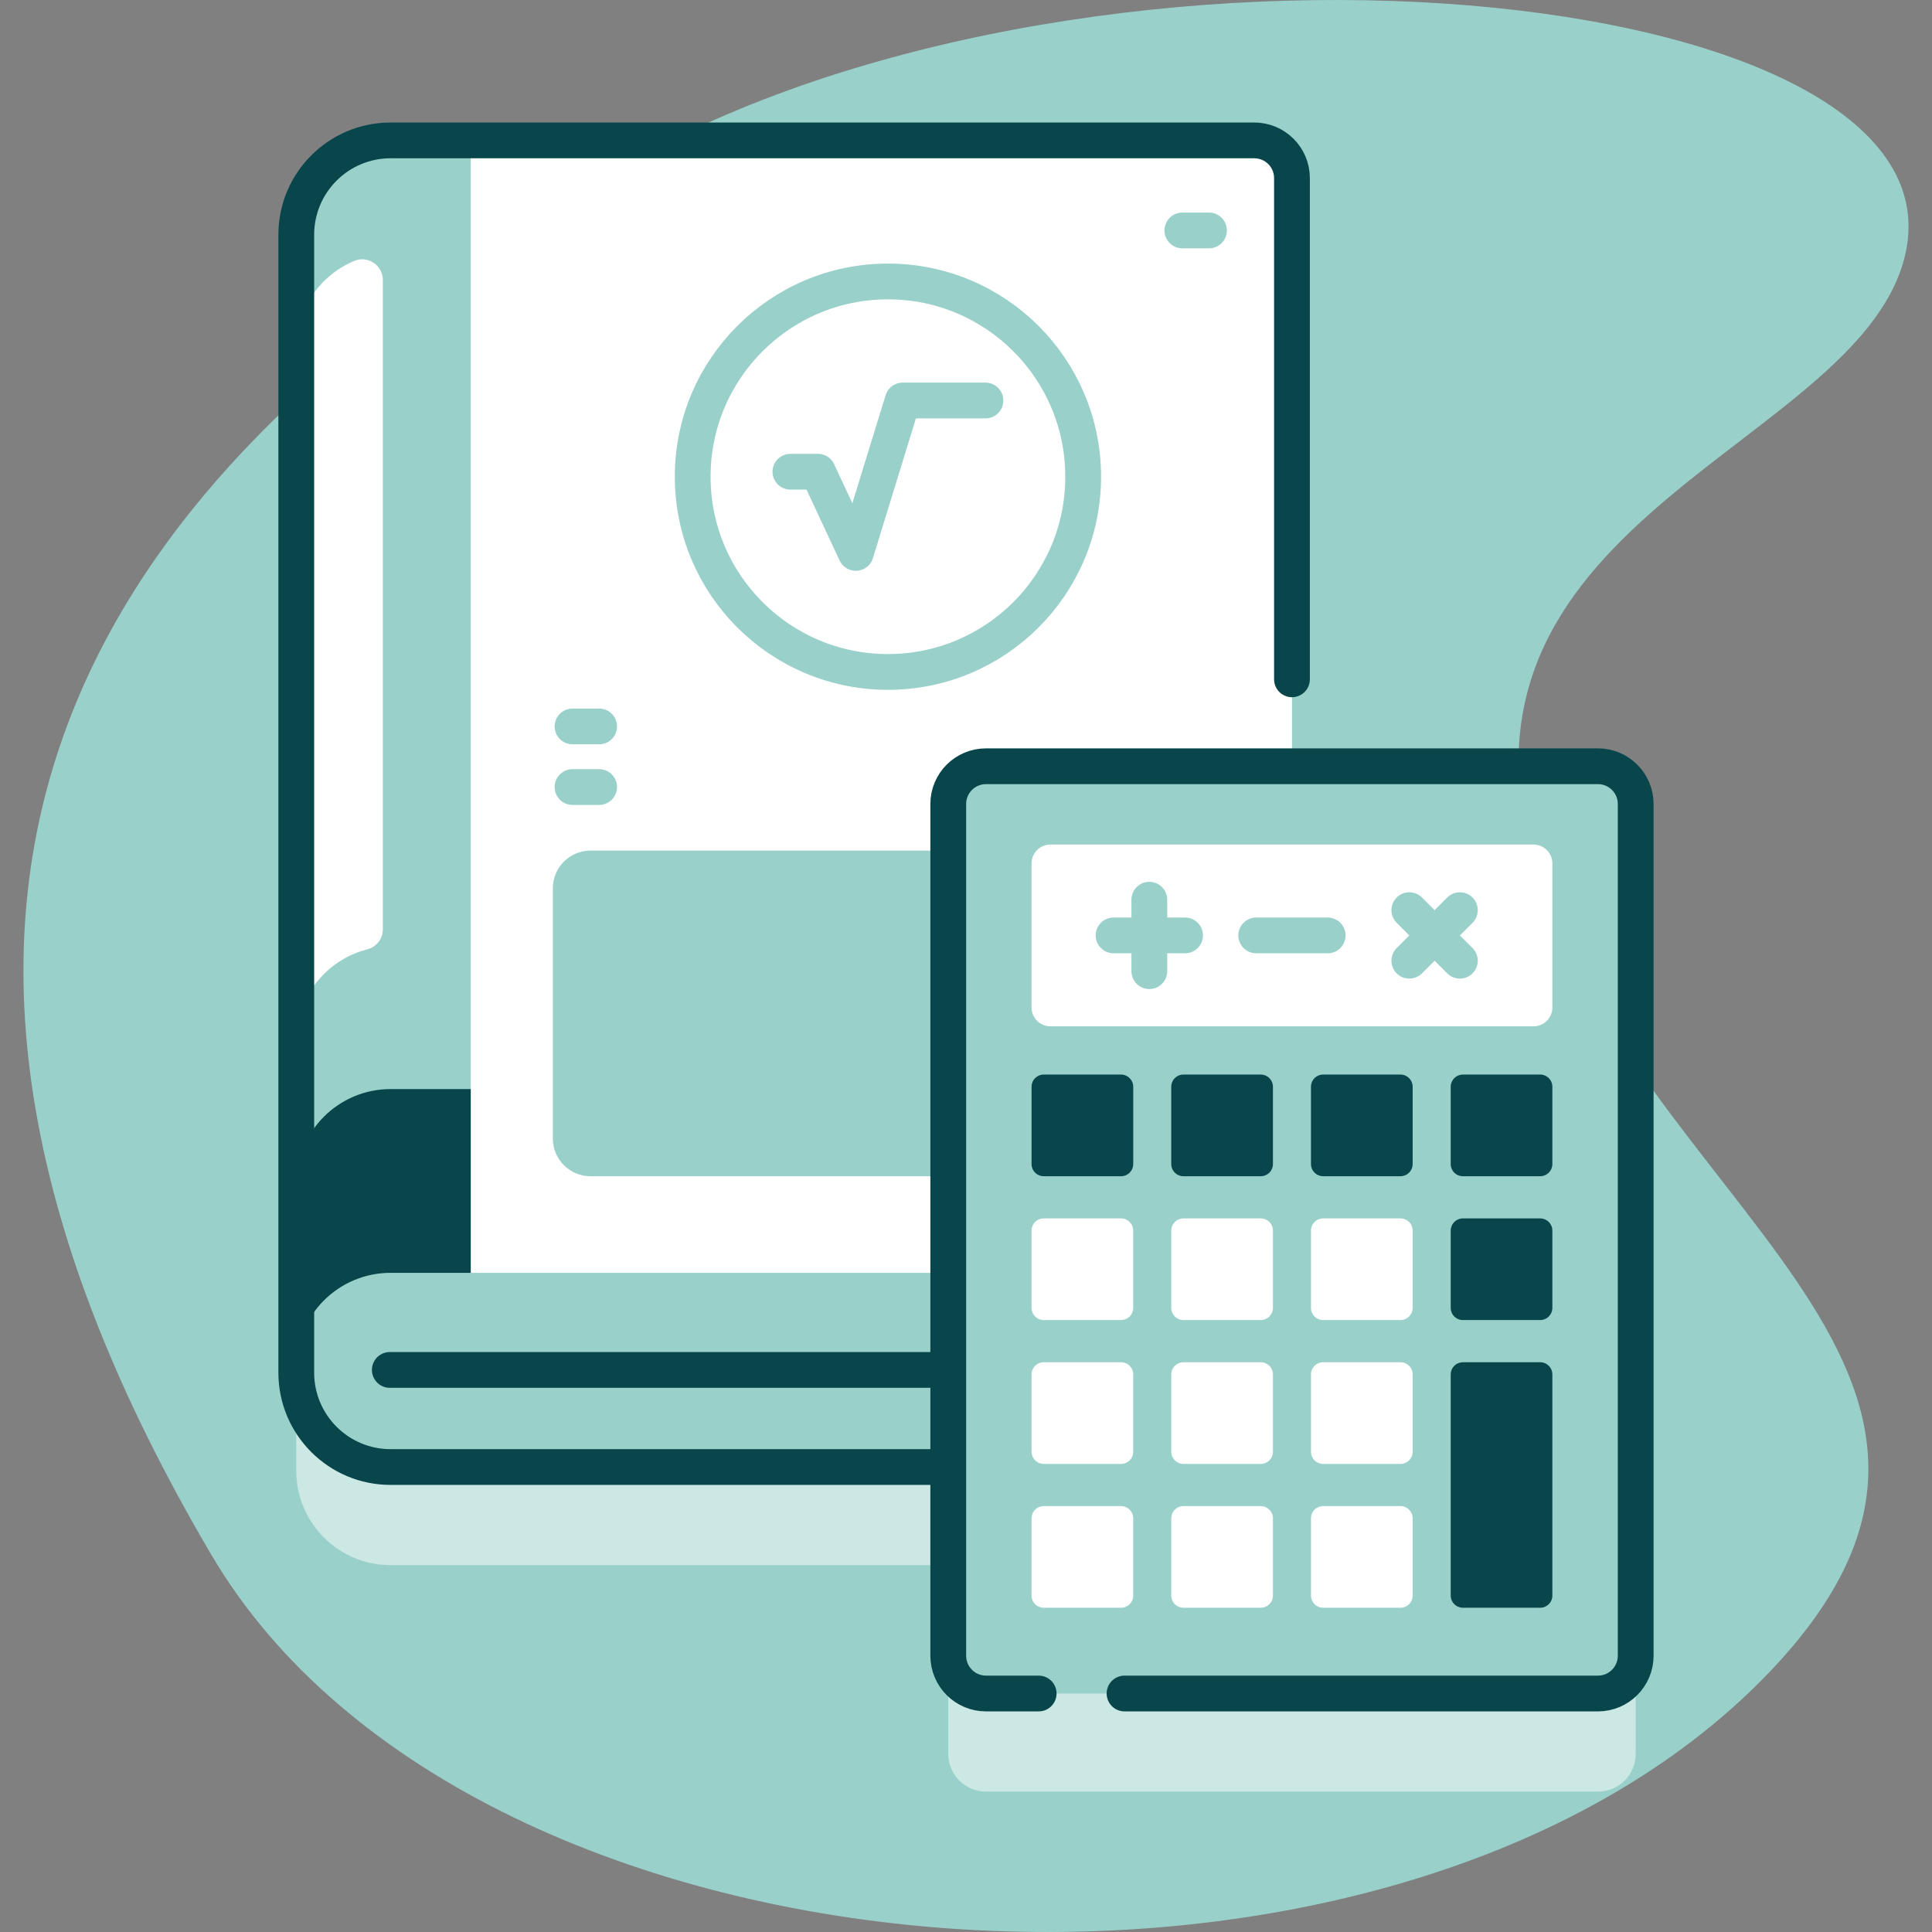 <svg width="54" height="54" viewBox="0 0 54 54" fill="none" xmlns="http://www.w3.org/2000/svg">
<rect x="0" y="0" width="54" height="54" fill="#808080" stroke="none"/>
<g clip-path="url(#clip0_1260_8621)">
<path d="M17.761 4.448C1.628 13.421 -4.758 25.358 5.91 43.461C13.295 55.992 38.99 57.679 49.453 46.739C57.545 38.278 45.589 33.607 42.854 24.037C40.091 14.366 52.145 12.431 53.27 7.033C54.846 -0.536 30.951 -2.888 17.761 4.448Z" fill="#99D1CA"/>
<path opacity="0.5" d="M35.056 6.667H10.918C9.462 6.667 8.281 7.847 8.281 9.303V41.109C8.281 42.566 9.462 43.746 10.918 43.746H26.504V49.021C26.504 49.604 26.976 50.076 27.559 50.076H44.663C45.246 50.076 45.718 49.604 45.718 49.021V25.214C45.718 24.631 45.246 24.159 44.663 24.159H36.111L35.056 6.667Z" fill="white"/>
<path d="M35.056 41.004H10.918C9.462 41.004 8.281 39.823 8.281 38.367V6.561C8.281 5.105 9.462 3.924 10.918 3.924H35.056C35.639 3.924 36.111 4.396 36.111 4.979V39.949C36.111 40.532 35.639 41.004 35.056 41.004Z" fill="white"/>
<path d="M32.767 32.876H16.507C15.924 32.876 15.452 32.404 15.452 31.821V24.828C15.452 24.246 15.924 23.774 16.507 23.774H32.767C33.35 23.774 33.822 24.246 33.822 24.828V31.821C33.822 32.404 33.35 32.876 32.767 32.876ZM13.158 3.925V30.439L8.281 35.816V6.561C8.281 5.105 9.461 3.925 10.918 3.925H13.158Z" fill="#99D1CA"/>
<path d="M10.701 7.828C10.701 7.416 10.282 7.133 9.903 7.292C8.95 7.689 8.281 8.629 8.281 9.725V29.089C8.281 27.859 9.124 26.826 10.264 26.535C10.389 26.504 10.5 26.431 10.579 26.33C10.658 26.229 10.701 26.104 10.701 25.975V7.828Z" fill="white"/>
<path d="M13.158 30.44H10.918C9.462 30.44 8.281 31.62 8.281 33.076V38.367C8.281 39.823 9.462 41.004 10.918 41.004H13.158V30.44Z" fill="#08464B"/>
<path d="M35.056 35.576H10.918C9.462 35.576 8.281 36.756 8.281 38.213V38.367C8.281 39.823 9.462 41.004 10.918 41.004H35.056C35.639 41.004 36.111 40.532 36.111 39.949V34.521C36.111 35.104 35.639 35.576 35.056 35.576Z" fill="#99D1CA"/>
<path d="M36.111 18.987V4.979C36.111 4.396 35.639 3.924 35.056 3.924H10.918C9.462 3.924 8.281 5.105 8.281 6.561V38.367C8.281 39.823 9.462 41.004 10.918 41.004H26.269M10.895 38.29H34.288" stroke="#08464B" stroke-miterlimit="10" stroke-linecap="round" stroke-linejoin="round"/>
<path d="M22.092 13.185H22.861L23.92 15.454L25.231 11.194H27.544" stroke="#99D1CA" stroke-miterlimit="10" stroke-linecap="round" stroke-linejoin="round"/>
<path d="M24.818 18.781C27.832 18.781 30.275 16.338 30.275 13.324C30.275 10.31 27.832 7.867 24.818 7.867C21.805 7.867 19.361 10.31 19.361 13.324C19.361 16.338 21.805 18.781 24.818 18.781Z" stroke="#99D1CA" stroke-miterlimit="10" stroke-linecap="round" stroke-linejoin="round"/>
<path d="M44.663 47.334H27.559C26.976 47.334 26.504 46.861 26.504 46.279V22.472C26.504 21.889 26.976 21.417 27.559 21.417H44.663C45.246 21.417 45.718 21.889 45.718 22.472V46.279C45.718 46.861 45.246 47.334 44.663 47.334Z" fill="#99D1CA"/>
<path d="M31.431 47.334H44.663C45.246 47.334 45.718 46.861 45.718 46.279V22.472C45.718 21.889 45.246 21.417 44.663 21.417H27.559C26.976 21.417 26.504 21.889 26.504 22.472V46.279C26.504 46.861 26.976 47.334 27.559 47.334H29.031" stroke="#08464B" stroke-miterlimit="10" stroke-linecap="round" stroke-linejoin="round"/>
<path d="M42.862 28.686H29.359C29.22 28.686 29.085 28.63 28.986 28.532C28.888 28.433 28.832 28.299 28.832 28.159V24.132C28.832 23.993 28.888 23.858 28.986 23.76C29.085 23.661 29.22 23.605 29.359 23.605H42.862C43.002 23.605 43.136 23.661 43.235 23.76C43.334 23.858 43.389 23.993 43.389 24.132V28.159C43.389 28.228 43.376 28.296 43.349 28.36C43.323 28.424 43.284 28.483 43.235 28.532C43.186 28.581 43.128 28.619 43.064 28.646C43 28.672 42.931 28.686 42.862 28.686Z" fill="white"/>
<path d="M31.332 32.876H29.173C29.129 32.876 29.084 32.867 29.043 32.85C29.001 32.833 28.964 32.808 28.932 32.776C28.9 32.744 28.875 32.707 28.858 32.665C28.841 32.624 28.832 32.579 28.832 32.535V30.376C28.832 30.331 28.841 30.287 28.858 30.245C28.875 30.204 28.9 30.166 28.932 30.134C28.964 30.103 29.001 30.077 29.043 30.06C29.084 30.043 29.129 30.034 29.173 30.034H31.332C31.423 30.034 31.51 30.07 31.574 30.134C31.638 30.198 31.674 30.285 31.674 30.376V32.535C31.674 32.625 31.638 32.712 31.574 32.776C31.51 32.84 31.423 32.876 31.332 32.876ZM35.237 32.876H33.079C32.988 32.876 32.901 32.84 32.837 32.776C32.773 32.712 32.737 32.625 32.737 32.535V30.376C32.737 30.285 32.773 30.198 32.837 30.134C32.901 30.07 32.988 30.034 33.079 30.034H35.237C35.328 30.034 35.415 30.07 35.479 30.134C35.543 30.198 35.579 30.285 35.579 30.376V32.535C35.579 32.625 35.543 32.712 35.479 32.776C35.415 32.84 35.328 32.876 35.237 32.876ZM39.143 32.876H36.984C36.893 32.876 36.806 32.84 36.742 32.776C36.678 32.712 36.642 32.625 36.642 32.535V30.376C36.642 30.285 36.678 30.198 36.742 30.134C36.806 30.07 36.893 30.034 36.984 30.034H39.143C39.233 30.034 39.32 30.07 39.384 30.134C39.448 30.198 39.484 30.285 39.484 30.376V32.535C39.484 32.579 39.475 32.624 39.458 32.665C39.441 32.707 39.416 32.744 39.384 32.776C39.352 32.808 39.315 32.833 39.273 32.85C39.232 32.867 39.188 32.876 39.143 32.876ZM43.048 32.876H40.889C40.844 32.876 40.8 32.867 40.758 32.85C40.717 32.833 40.679 32.808 40.648 32.776C40.616 32.744 40.591 32.707 40.574 32.665C40.556 32.624 40.548 32.579 40.548 32.535V30.376C40.548 30.331 40.556 30.287 40.574 30.245C40.591 30.204 40.616 30.166 40.648 30.134C40.679 30.103 40.717 30.077 40.758 30.06C40.8 30.043 40.844 30.034 40.889 30.034H43.048C43.139 30.034 43.225 30.07 43.289 30.134C43.353 30.198 43.389 30.285 43.389 30.376V32.535C43.389 32.625 43.353 32.712 43.289 32.776C43.225 32.84 43.139 32.876 43.048 32.876Z" fill="#08464B"/>
<path d="M31.332 36.896H29.173C29.129 36.896 29.084 36.888 29.043 36.87C29.001 36.853 28.964 36.828 28.932 36.796C28.9 36.765 28.875 36.727 28.858 36.686C28.841 36.644 28.832 36.6 28.832 36.555V34.396C28.832 34.351 28.841 34.307 28.858 34.265C28.875 34.224 28.9 34.186 28.932 34.155C28.964 34.123 29.001 34.098 29.043 34.081C29.084 34.063 29.129 34.055 29.173 34.055H31.332C31.377 34.055 31.422 34.063 31.463 34.081C31.504 34.098 31.542 34.123 31.574 34.155C31.605 34.186 31.631 34.224 31.648 34.265C31.665 34.307 31.674 34.351 31.674 34.396V36.555C31.674 36.645 31.638 36.732 31.574 36.796C31.51 36.86 31.423 36.896 31.332 36.896ZM35.237 36.896H33.079C32.988 36.896 32.901 36.86 32.837 36.796C32.773 36.732 32.737 36.645 32.737 36.555V34.396C32.737 34.351 32.746 34.307 32.763 34.265C32.78 34.224 32.806 34.186 32.837 34.155C32.869 34.123 32.907 34.098 32.948 34.081C32.989 34.063 33.034 34.055 33.079 34.055H35.237C35.282 34.055 35.327 34.063 35.368 34.081C35.41 34.098 35.447 34.123 35.479 34.155C35.511 34.186 35.536 34.224 35.553 34.265C35.57 34.307 35.579 34.351 35.579 34.396V36.555C35.579 36.645 35.543 36.732 35.479 36.796C35.415 36.86 35.328 36.896 35.237 36.896ZM39.143 36.896H36.984C36.893 36.896 36.806 36.86 36.742 36.796C36.678 36.732 36.642 36.645 36.642 36.555V34.396C36.642 34.351 36.651 34.307 36.668 34.265C36.686 34.224 36.711 34.186 36.742 34.155C36.774 34.123 36.812 34.098 36.853 34.081C36.895 34.063 36.939 34.055 36.984 34.055H39.143C39.188 34.055 39.232 34.063 39.273 34.081C39.315 34.098 39.352 34.123 39.384 34.155C39.416 34.186 39.441 34.224 39.458 34.265C39.475 34.307 39.484 34.351 39.484 34.396V36.555C39.484 36.645 39.448 36.732 39.384 36.796C39.32 36.86 39.233 36.896 39.143 36.896Z" fill="white"/>
<path d="M43.048 36.896H40.889C40.844 36.896 40.8 36.888 40.759 36.87C40.717 36.853 40.679 36.828 40.648 36.796C40.616 36.765 40.591 36.727 40.574 36.686C40.557 36.644 40.548 36.6 40.548 36.555V34.396C40.548 34.351 40.557 34.307 40.574 34.265C40.591 34.224 40.616 34.186 40.648 34.155C40.679 34.123 40.717 34.098 40.759 34.081C40.8 34.063 40.844 34.055 40.889 34.055H43.048C43.093 34.055 43.137 34.063 43.179 34.081C43.22 34.098 43.258 34.123 43.289 34.155C43.321 34.186 43.346 34.224 43.364 34.265C43.381 34.307 43.389 34.351 43.389 34.396V36.555C43.389 36.645 43.353 36.732 43.289 36.796C43.225 36.86 43.139 36.896 43.048 36.896Z" fill="#08464B"/>
<path d="M31.332 40.917H29.173C29.129 40.917 29.084 40.908 29.043 40.891C29.001 40.874 28.964 40.848 28.932 40.817C28.9 40.785 28.875 40.747 28.858 40.706C28.841 40.664 28.832 40.62 28.832 40.575V38.416C28.832 38.372 28.841 38.327 28.858 38.286C28.875 38.244 28.9 38.207 28.932 38.175C28.964 38.143 29.001 38.118 29.043 38.101C29.084 38.084 29.129 38.075 29.173 38.075H31.332C31.423 38.075 31.51 38.111 31.574 38.175C31.638 38.239 31.674 38.326 31.674 38.416V40.575C31.674 40.666 31.638 40.753 31.574 40.817C31.51 40.881 31.423 40.917 31.332 40.917ZM35.237 40.917H33.079C32.988 40.917 32.901 40.881 32.837 40.817C32.773 40.753 32.737 40.666 32.737 40.575V38.416C32.737 38.326 32.773 38.239 32.837 38.175C32.901 38.111 32.988 38.075 33.079 38.075H35.237C35.328 38.075 35.415 38.111 35.479 38.175C35.543 38.239 35.579 38.326 35.579 38.416V40.575C35.579 40.666 35.543 40.753 35.479 40.817C35.415 40.881 35.328 40.917 35.237 40.917ZM39.143 40.917H36.984C36.893 40.917 36.806 40.881 36.742 40.817C36.678 40.753 36.642 40.666 36.642 40.575V38.416C36.642 38.326 36.678 38.239 36.742 38.175C36.806 38.111 36.893 38.075 36.984 38.075H39.143C39.233 38.075 39.32 38.111 39.384 38.175C39.448 38.239 39.484 38.326 39.484 38.416V40.575C39.484 40.62 39.475 40.665 39.458 40.706C39.441 40.747 39.416 40.785 39.384 40.817C39.352 40.849 39.315 40.874 39.273 40.891C39.232 40.908 39.188 40.917 39.143 40.917Z" fill="white"/>
<path d="M43.048 44.937H40.889C40.844 44.937 40.8 44.928 40.759 44.911C40.717 44.894 40.679 44.869 40.648 44.837C40.616 44.806 40.591 44.768 40.574 44.726C40.557 44.685 40.548 44.641 40.548 44.596V38.416C40.548 38.372 40.557 38.327 40.574 38.286C40.591 38.244 40.616 38.207 40.648 38.175C40.679 38.143 40.717 38.118 40.759 38.101C40.8 38.084 40.844 38.075 40.889 38.075H43.048C43.139 38.075 43.225 38.111 43.289 38.175C43.353 38.239 43.389 38.326 43.389 38.416V44.596C43.389 44.686 43.353 44.773 43.289 44.837C43.225 44.901 43.139 44.937 43.048 44.937Z" fill="#08464B"/>
<path d="M31.332 44.937H29.173C29.129 44.937 29.084 44.928 29.043 44.911C29.001 44.894 28.964 44.869 28.932 44.837C28.9 44.806 28.875 44.768 28.858 44.727C28.841 44.685 28.832 44.641 28.832 44.596V42.437C28.832 42.392 28.841 42.348 28.858 42.306C28.875 42.265 28.9 42.227 28.932 42.196C28.964 42.164 29.001 42.139 29.043 42.122C29.084 42.104 29.129 42.096 29.173 42.096H31.332C31.423 42.096 31.51 42.132 31.574 42.196C31.638 42.26 31.674 42.346 31.674 42.437V44.596C31.674 44.686 31.638 44.773 31.574 44.837C31.51 44.901 31.423 44.937 31.332 44.937ZM35.237 44.937H33.079C32.988 44.937 32.901 44.901 32.837 44.837C32.773 44.773 32.737 44.686 32.737 44.596V42.437C32.737 42.346 32.773 42.26 32.837 42.196C32.901 42.132 32.988 42.096 33.079 42.096H35.237C35.328 42.096 35.415 42.132 35.479 42.196C35.543 42.26 35.579 42.346 35.579 42.437V44.596C35.579 44.686 35.543 44.773 35.479 44.837C35.415 44.901 35.328 44.937 35.237 44.937ZM39.143 44.937H36.984C36.893 44.937 36.806 44.901 36.742 44.837C36.678 44.773 36.642 44.686 36.642 44.596V42.437C36.642 42.346 36.678 42.26 36.742 42.196C36.806 42.132 36.893 42.096 36.984 42.096H39.143C39.233 42.096 39.32 42.132 39.384 42.196C39.448 42.26 39.484 42.346 39.484 42.437V44.596C39.484 44.686 39.448 44.773 39.384 44.837C39.32 44.901 39.233 44.937 39.143 44.937Z" fill="white"/>
<path d="M16.002 21.998H16.746M16.002 20.304H16.746M33.047 6.441H33.792M40.804 25.439L39.391 26.852M40.804 26.852L39.391 25.439M37.109 26.145H35.112M32.124 25.147V27.144M33.123 26.145H31.125M22.582 47.334C22.582 47.945 22.086 48.441 21.475 48.441C22.086 48.441 22.582 48.937 22.582 49.548C22.582 48.937 23.078 48.441 23.69 48.441C23.078 48.441 22.582 47.945 22.582 47.334ZM4.396 22.328C4.396 22.939 3.9 23.435 3.288 23.435C3.9 23.435 4.396 23.931 4.396 24.542C4.396 23.931 4.891 23.435 5.503 23.435C4.891 23.435 4.396 22.939 4.396 22.328Z" stroke="#99D1CA" stroke-miterlimit="10" stroke-linecap="round" stroke-linejoin="round"/>
<path d="M17.482 44.816L18.59 45.924L17.482 47.031L16.375 45.924L17.482 44.816Z" stroke="#99D1CA" stroke-miterlimit="10" stroke-linecap="round" stroke-linejoin="round"/>
<path d="M40.837 11.035L41.944 12.142L40.837 13.249L39.73 12.142L40.837 11.035Z" stroke="#99D1CA" stroke-miterlimit="10" stroke-linecap="round" stroke-linejoin="round"/>
</g>
<defs>
<clipPath id="clip0_1260_8621">
<rect width="54" height="54" fill="white"/>
</clipPath>
</defs>
</svg>
